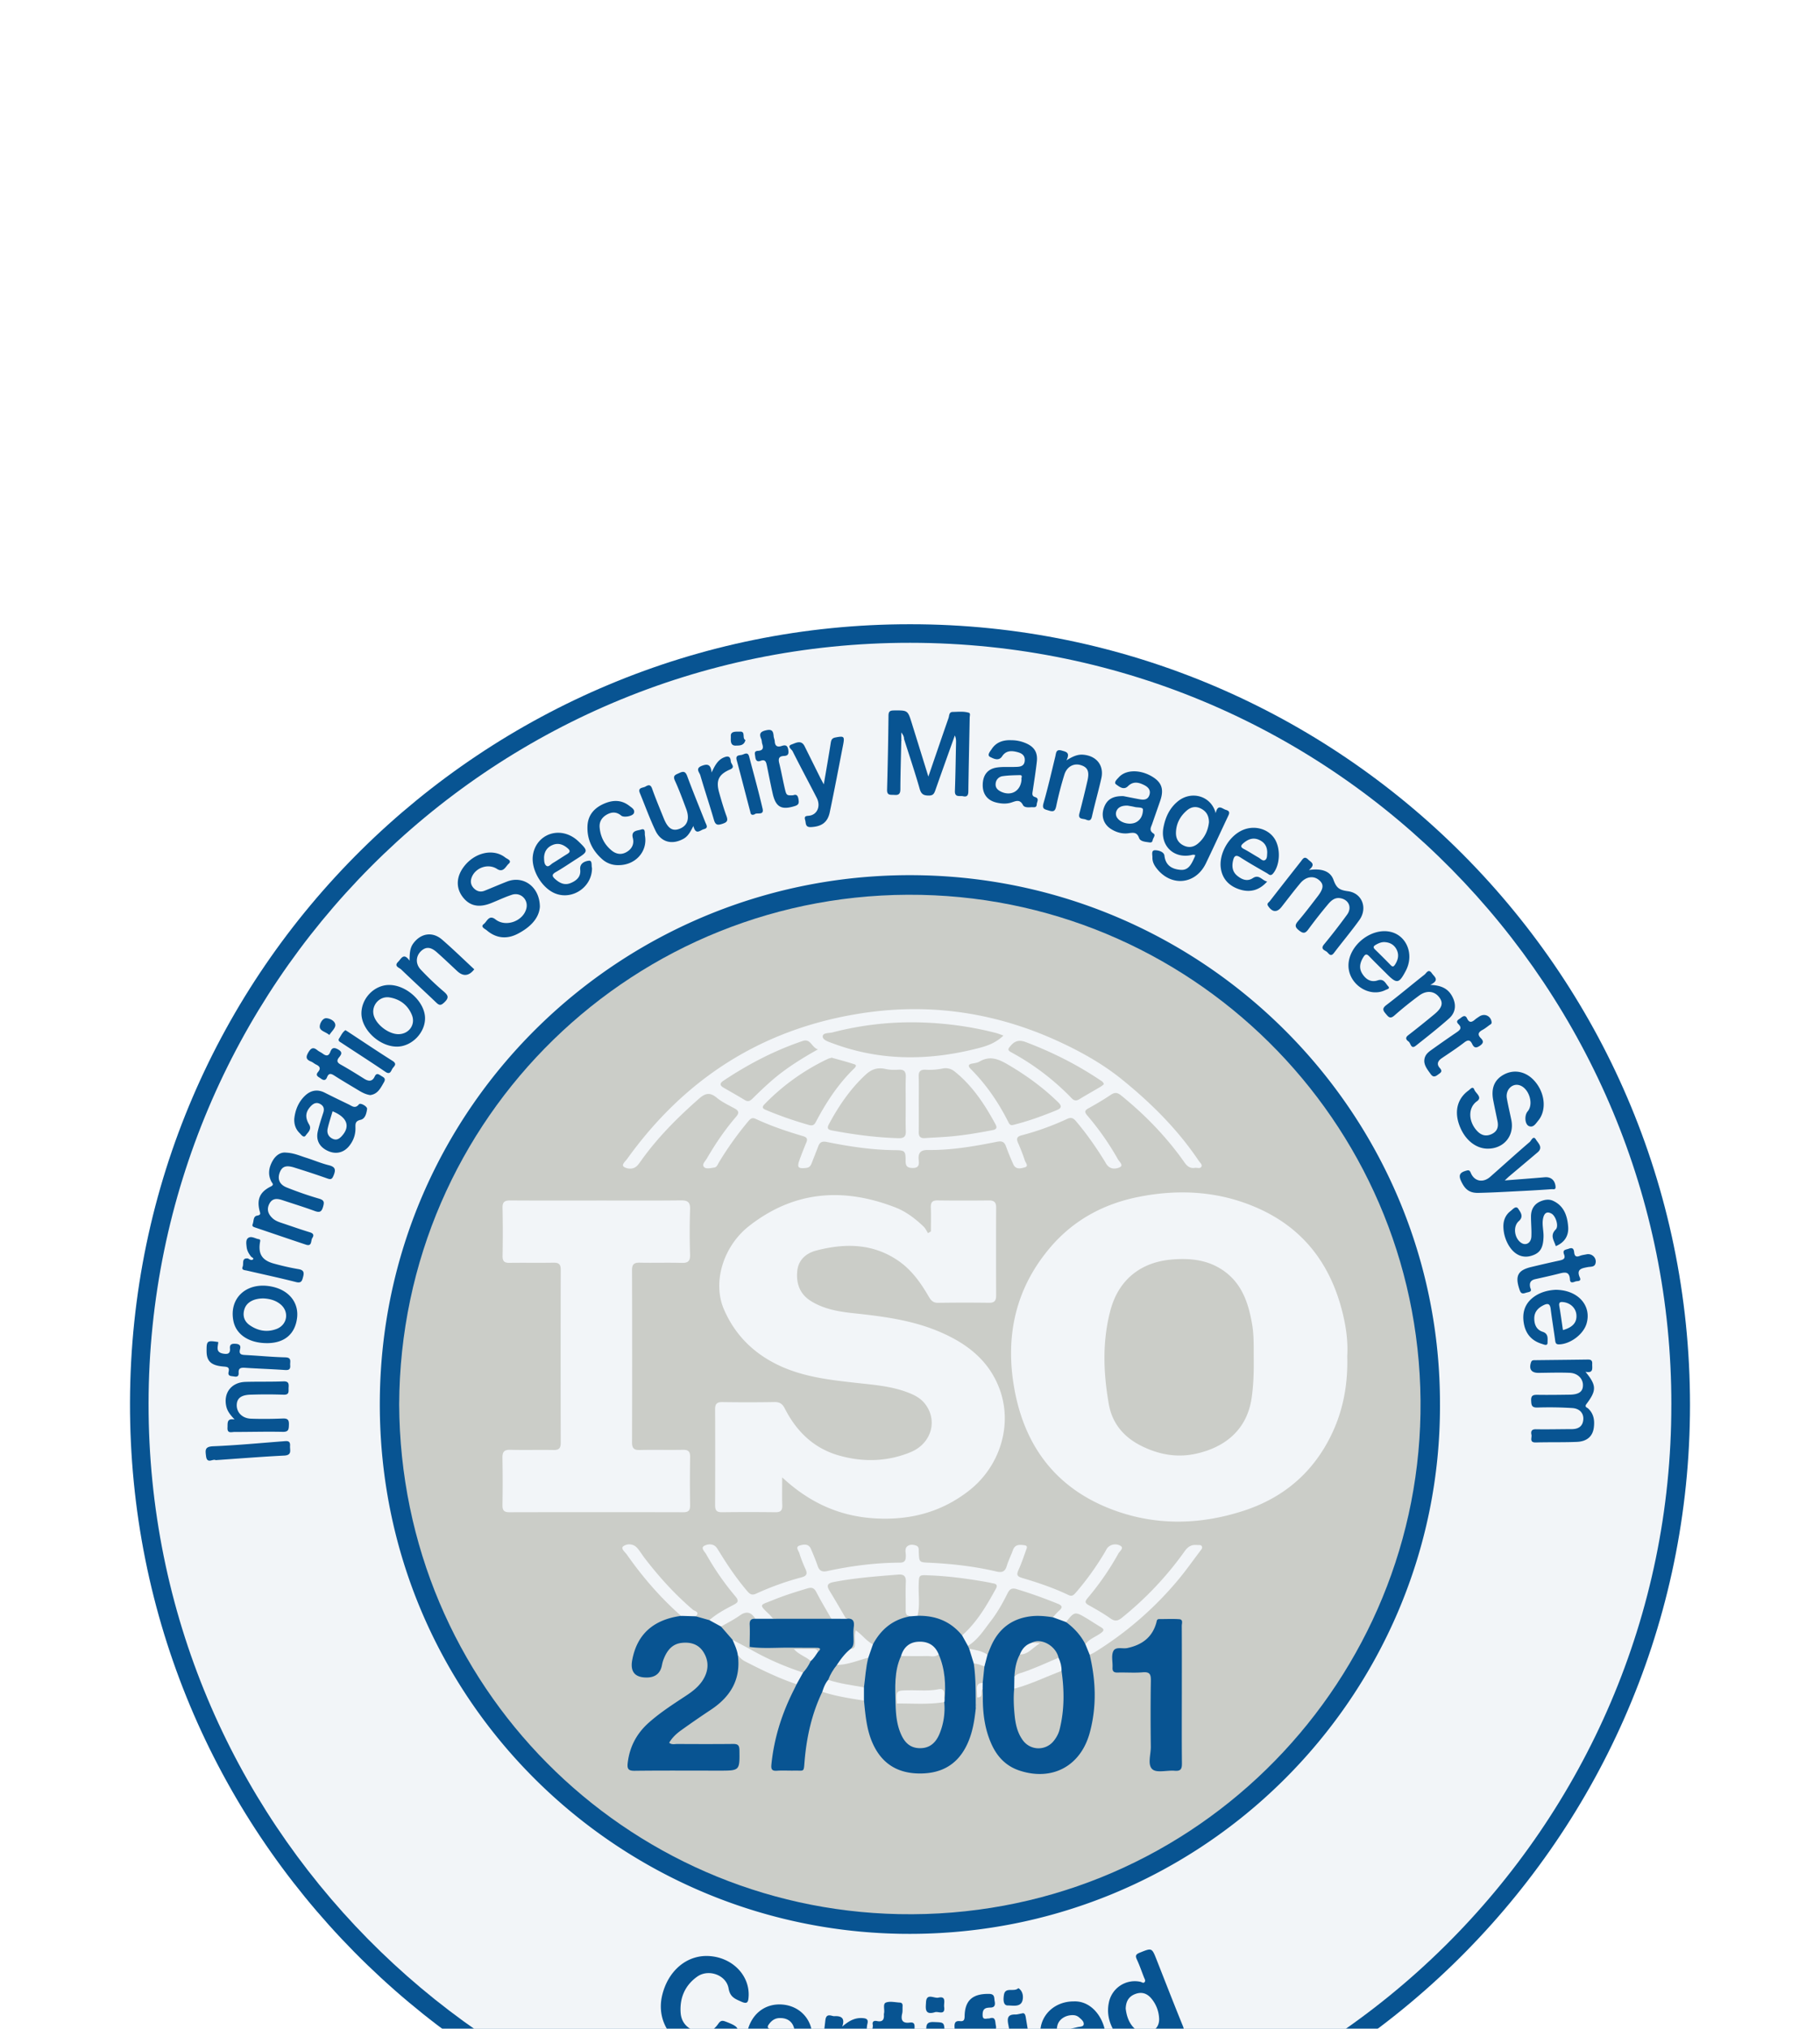 <svg width="140" height="156" viewBox="0 0 140 156" fill="none" xmlns="http://www.w3.org/2000/svg"><g filter="url(#filter0_dddd_897_7244)"><path d="M70.01 1c33.097-.015 60.422 27.062 59.985 60.827-.43 33.141-27.894 59.918-61.414 59.157C36.556 120.258 9.912 94.048 10 60.827 10.088 27.418 37.298.973 70.01 1z" fill="#085492"/><path d="M128.563 61.017c.041 32.36-26.631 59.144-59.673 58.546-31.618-.573-57.495-26.488-57.462-58.643.033-32.102 26.074-58.518 58.59-58.493 32.869.025 58.612 26.837 58.546 58.59h-.001z" fill="#F2F5F8"/><path d="M110.768 61.018c.061 22.466-18.463 41.133-41.631 40.675-21.745-.43-39.936-18.069-39.921-40.742.016-22.994 18.95-41.165 41.73-40.646 22.118.504 39.88 18.6 39.821 40.715l.001-.002zM69.331 9.924c-.026 1.252-.066 2.505-.072 3.757-.001.356-.12.472-.463.442-.277-.024-.574.073-.56-.4.053-1.897.09-3.796.11-5.695.004-.34.126-.397.431-.4 1.054-.007 1.053-.019 1.37 1.009.41 1.317.819 2.634 1.266 4.077.546-1.59 1.044-3.053 1.554-4.511.061-.176.024-.458.323-.461.416-.006.839-.06 1.24.064.132.04.064.24.062.366-.033 1.899-.08 3.796-.104 5.695-.005.314-.127.425-.404.358-.25-.059-.65.122-.63-.41.046-1.233.06-2.468.087-3.7.003-.181 0-.362-.093-.562-.5 1.4-1.002 2.798-1.495 4.2-.087.246-.16.417-.492.419-.399.002-.595-.09-.715-.51-.37-1.294-.8-2.57-1.208-3.853-.223-.24-.113.123-.207.115zM54.212 110.609c-2.25-.001-3.803-1.987-3.275-4.187.452-1.882 1.884-3.095 3.56-3.018 1.823.086 3.196 1.487 3.087 3.132-.026.39-.077.595-.553.381-.484-.217-.871-.348-.985-1.018-.178-1.043-1.548-1.525-2.415-.909-.936.666-1.353 1.628-1.275 2.768.055.791.546 1.26 1.295 1.484.716.213 1.236-.093 1.617-.648.2-.292.38-.212.62-.121 1.066.411 1.102.602.239 1.397-.539.495-1.167.774-1.914.739h-.001zm35.534-1.407c-1.002 1.705-2.898 1.749-3.927.172-.473-.723-.703-1.513-.523-2.379a2.034 2.034 0 012.427-1.609c.106.021.22.135.315.033.107-.115.012-.245-.036-.365-.18-.458-.338-.927-.546-1.371-.139-.295-.093-.411.218-.536.938-.376.929-.39 1.304.563.666 1.692 1.324 3.386 2.01 5.069.142.347.087.507-.271.591a1.671 1.671 0 00-.419.175c-.316.177-.488.073-.552-.343zm24.707-67.877c-.97.002-1.841-.74-2.229-1.899-.351-1.049-.085-1.986.751-2.583.123-.087.318-.367.436-.052.107.284.645.576.199.89-.695.493-.665 1.54-.003 2.264.31.339.679.468 1.128.261.438-.202.547-.547.459-.986-.109-.54-.226-1.077-.33-1.617-.181-.937.098-1.595.834-1.984.752-.398 1.608-.247 2.243.394.895.904 1.076 2.325.382 3.158-.179.215-.37.56-.71.418-.328-.137-.359-.832-.104-1.128.516-.599.066-1.887-.709-2.034-.532-.1-.997.42-.889 1.024.099.56.233 1.113.346 1.67.246 1.206-.569 2.2-1.805 2.203l.001.001zM41.528 22.728c-.064.902-.766 1.588-1.701 2.073-.837.435-1.659.356-2.387-.267-.136-.116-.52-.265-.219-.489.237-.177.386-.745.897-.346.796.623 2.141.127 2.374-.854.16-.675-.444-1.262-1.115-1.043-.54.176-1.055.426-1.585.637-.953.382-1.666.23-2.199-.467-.53-.694-.502-1.541.077-2.315.83-1.11 2.276-1.445 3.2-.717.133.105.54.23.258.478-.23.202-.403.716-.903.393-.686-.445-1.688-.085-1.953.69-.103.3-.044.57.169.793.228.238.512.326.833.198.582-.232 1.156-.484 1.74-.71 1.234-.478 2.504.39 2.514 1.946zm59.154-2.829c.915-.135 1.639.045 1.894.755.221.614.445.788 1.106.874 1.114.145 1.532 1.315.883 2.218-.62.863-1.307 1.678-1.95 2.526-.279.367-.416.005-.577-.103-.171-.115-.474-.203-.195-.544a47.316 47.316 0 001.78-2.297c.399-.552.123-1.164-.543-1.266-.43-.066-.717.218-.959.512a37.738 37.738 0 00-1.477 1.882c-.235.325-.397.342-.71.094-.302-.239-.36-.395-.094-.707.529-.62 1.024-1.274 1.521-1.921.475-.618.486-.951.07-1.277-.418-.325-.982-.238-1.405.265-.5.596-.969 1.22-1.451 1.833-.346.437-.705.405-1.024-.072-.135-.201.044-.274.123-.376.792-1.02 1.591-2.037 2.39-3.052.148-.187.268-.45.565-.153.212.213.622.347.055.81l-.002-.001zm-18.094 86.995c1.206-.056 2.113.964 2.386 2.134.069.296-.154.287-.336.331-.904.221-1.802.464-2.711.659-.395.085-.4.236-.228.533.424.728 1.618.737 2.035-.055.277-.524.745-.441 1.145-.568.246-.078.177.147.156.296-.168 1.213-1.46 2.103-2.804 1.928-1.418-.184-2.32-1.418-2.206-3.02.091-1.29 1.179-2.239 2.563-2.238zM22 41.628c.62.03 1.055.24 1.507.381.598.186 1.178.437 1.784.588.505.125.552.34.373.78-.113.28-.194.343-.483.24-.842-.3-1.692-.575-2.545-.842-.64-.2-.95-.079-1.122.397-.18.5-.016.916.551 1.14.811.323 1.638.612 2.476.855.418.12.408.29.305.643-.115.397-.281.436-.642.304-.821-.3-1.658-.557-2.488-.833-.392-.13-.76-.16-.99.27-.232.437-.101.808.242 1.125.186.171.413.265.65.344.739.244 1.472.508 2.217.733.286.087.33.232.19.44-.13.197-.006.673-.492.512-1.299-.431-2.593-.877-3.89-1.314-.132-.045-.28-.084-.207-.264.095-.232.03-.602.343-.654.329-.056.233-.19.185-.387-.216-.877.033-1.44.865-1.85.286-.141.112-.25.046-.379-.282-.543-.197-1.07.084-1.576.252-.455.633-.701 1.039-.653H22zm40.005 69.606c-.65 1.104-1.695 1.433-2.976.972-1.199-.432-1.807-1.517-1.578-2.81.267-1.496 1.386-2.398 2.795-2.254 1.616.166 2.587 1.668 2.113 3.231-.113.375-.336.233-.53.187a72.414 72.414 0 01-2.598-.645c-.438-.118-.544.044-.491.443.094.71.935 1.176 1.658.911.51-.187 1.046-.199 1.606-.036l.002.001zm31.509-95.707c.166-.74.499-.338.787-.254.384.11.241.326.134.554-.56 1.184-1.103 2.375-1.673 3.556-.8 1.66-2.712 1.828-3.826.342-.175-.233-.297-.495-.288-.789.005-.205-.106-.555.192-.558.266-.003.697.112.733.421.09.782.622 1.037 1.248 1.086.649.051.86-.525 1.087-1.01.015-.032.016-.071.03-.136-.073-.005-.145-.027-.208-.01-1.409.355-2.508-.682-2.233-2.11.153-.786.47-1.483 1.107-2.002 1.052-.856 2.572-.417 2.91.91zm28.444 42.951c.859 1.052.869 1.43.076 2.482-.171.228.049.268.131.344.438.407.508.921.437 1.468-.087.675-.53 1.069-1.314 1.1-1.045.043-2.094.013-3.141.043-.531.015-.292-.372-.342-.595-.057-.255.005-.426.344-.42.914.015 1.828-.008 2.742-.01.508 0 .857-.198.901-.737.037-.477-.271-.846-.844-.883a28.424 28.424 0 00-2.682-.04c-.439.012-.469-.175-.485-.534-.019-.42.174-.448.505-.444.819.013 1.638 0 2.457-.011.711-.01 1.018-.233 1.022-.723.006-.506-.402-.931-1.013-.957-.799-.033-1.599-.005-2.4.003-.554.004-.757-.285-.582-.807.06-.18.183-.166.311-.168 1.352-.017 2.703-.028 4.055-.048.236-.004.356.066.342.322-.017.327.133.75-.522.617l.002-.002zM22.637 39.025c.073-.68.325-1.292.82-1.767.435-.416.951-.527 1.52-.24.61.309 1.224.606 1.839.901.259.125.502.363.794-.004.115-.146.657.164.628.36-.05.342-.144.75-.501.832-.43.097-.398.326-.394.641.007.507-.16.97-.481 1.368-.435.539-1.056.67-1.685.36-.617-.3-.886-.821-.728-1.497.111-.478.264-.948.417-1.416.096-.297.04-.523-.238-.675-.28-.151-.507-.05-.71.16-.425.442-.467.874-.137 1.424.22.368-.11.614-.263.835-.164.235-.355-.069-.482-.193-.298-.294-.42-.67-.399-1.09zm63.787-24.807c.293.057.757.152 1.224.238.316.058.628.064.762-.308.137-.385-.085-.625-.394-.78-.425-.213-.846-.315-1.253.088-.33.328-.678.023-.908-.14-.21-.15.072-.397.208-.548.532-.59 1.616-.611 2.54-.068.765.45.95.99.643 1.88-.204.59-.412 1.181-.617 1.772-.089.259-.266.503.099.737.199.127-.031.337-.06.511-.038.234-.213.18-.351.161-.264-.037-.603-.07-.694-.324-.165-.457-.43-.421-.818-.367-.476.065-.948-.069-1.36-.336-.548-.355-.749-.968-.537-1.595.216-.64.659-.948 1.516-.921zm-8.655-4.3c.385-.004.758.07 1.113.217.669.277.954.712.875 1.422-.084.755-.204 1.506-.316 2.258-.03.195-.083.393.17.47.367.113.148.362.14.56-.014.305-.254.21-.425.224-.232.018-.533.031-.635-.165-.243-.467-.537-.312-.891-.197-.385.125-.792.095-1.185-.004-.678-.171-1.04-.668-1.02-1.383.019-.734.382-1.202 1.097-1.306.449-.065.912-.028 1.37-.042.35-.01.73-.007.764-.484.033-.467-.308-.604-.685-.686-.42-.092-.79-.05-1.053.35-.264.405-.672.173-.91.06-.29-.136-.01-.436.108-.617.345-.528.876-.698 1.484-.68l-.001.003zm-1.677 98.29c.52-.18.446.237.512.538.1.458-.23.378-.473.38-.35.004-.449.153-.412.497.11 1.039.17 2.084.295 3.121.045.368-.015.502-.4.529-1.08.079-.93.265-1.033-.871-.082-.889-.177-1.779-.23-2.669-.02-.334-.142-.45-.452-.386-.362.075-.452-.093-.471-.427-.021-.347.027-.553.434-.508.274.029.335-.104.339-.375.017-1.225.62-1.742 1.883-1.72.46.008.378.309.43.574.058.299-.013.482-.354.477-.057 0-.114.007-.17.014-.349.04-.408.272-.405.571.005.41.29.234.508.257l-.001-.002zM45.538 19.744c.013 1.464-1.505 2.484-2.824 1.959-1.033-.411-1.865-1.813-1.725-2.905.18-1.398 1.577-2.159 2.858-1.554.242.116.457.268.652.456.756.727.752.774-.109 1.323-.546.347-1.079.716-1.64 1.037-.324.185-.282.326-.047.534.348.308.723.501 1.193.307.456-.188.797-.489.736-1.026-.06-.52.393-.658.66-.691.298-.038.181.396.247.563l-.002-.003zm51.936 1.04c-.593.67-1.29.852-2.053.627-.795-.234-1.37-.753-1.506-1.614-.18-1.142.612-2.513 1.682-2.973.868-.374 1.889-.119 2.403.602.531.743.482 2.067-.064 2.732-.206.25-.333.067-.475-.014-.69-.397-1.386-.788-2.055-1.22-.341-.22-.47-.1-.548.219-.111.45-.073.878.309 1.193.357.295.774.47 1.203.187.493-.325.7.183 1.103.26h.001zm6.255 6.45c.008-1.514 1.714-2.898 3.194-2.59 1.28.266 1.878 1.742 1.216 3.001-.522.992-.684 1.022-1.444.264-.457-.457-.922-.909-1.371-1.375-.176-.182-.289-.191-.432.033-.261.413-.385.838-.116 1.282.27.446.674.714 1.2.536.478-.161.599.233.806.451.181.19-.092.23-.203.287-1.25.623-2.858-.446-2.85-1.89v.001zm15.913 24.943c1.742-.002 2.806 1.217 2.401 2.599-.241.824-1.243 1.573-2.107 1.597-.234.007-.28-.092-.307-.294-.108-.808-.245-1.612-.345-2.42-.049-.396-.198-.473-.552-.297-.428.212-.707.516-.711 1.007-.002.472.166.882.644 1.036.466.15.374.545.377.835.002.29-.297.137-.444.093-.804-.247-1.261-.796-1.389-1.63-.134-.875.145-1.57.889-2.057.506-.33 1.082-.443 1.542-.467l.002-.002zm-51.816 58.846c.024-.34.035-.682.075-1.021.05-.415.076-.726-.536-.687-.443.028-.181-.4-.229-.619-.054-.248.082-.342.327-.29.393.085.558-.084.529-.473-.005-.056.009-.113.018-.169.042-.27-.108-.687.142-.782.31-.118.709-.016 1.07.003.165.008.218.118.208.275-.014.189.012.386-.031.567-.125.514.034.771.587.695.388-.052.374.191.363.455-.01.28-.013.56-.418.474-.55-.119-.67.129-.65.632.022.585-.039 1.174-.08 1.76-.028.397.106.646.536.596.543-.063.384.315.396.586.014.302.004.586-.433.534-.207-.026-.42-.012-.626-.037-1.062-.126-1.335-.462-1.276-1.532.019-.321.003-.644.003-.967h.025zm47.926-67.256c1.123-.088 2.098-.16 3.071-.244.48-.041.787.224.834.71.028.283-.176.198-.297.207-.72.052-1.44.096-2.162.132-1.158.058-2.317.128-3.476.153-.713.016-1.051-.293-1.343-.934-.21-.464-.036-.645.379-.765.182-.052.278-.084.378.157.274.665.946.792 1.5.303 1.013-.89 2.009-1.799 3.034-2.676.117-.1.274-.534.478-.188.155.261.579.604.132.984-.724.615-1.453 1.225-2.179 1.838-.082.069-.156.143-.35.323h.001zM30.536 33.478c-1.34.005-2.734-1.3-2.734-2.556 0-1.156.984-2.174 2.113-2.184 1.336-.013 2.753 1.276 2.78 2.527.023 1.141-1.02 2.21-2.158 2.213h-.001zm-10 22.8c-1.373 0-2.37-.655-2.58-1.695-.372-1.839 1.117-3.104 3.085-2.622 1.238.303 1.952 1.244 1.81 2.385-.155 1.245-.98 1.933-2.314 1.933l-.001-.001zM63.37 13.31c.192-1.132.374-2.157.534-3.186.037-.235.098-.367.357-.417.665-.128.721-.092.594.566-.338 1.733-.665 3.47-1.03 5.197-.167.784-.645 1.086-1.433 1.127-.467.025-.382-.291-.458-.544-.101-.342.12-.301.333-.333.607-.09.88-.744.56-1.369-.614-1.2-1.256-2.385-1.858-3.59-.07-.141-.468-.383-.07-.519.3-.103.735-.382.992.135.407.815.811 1.632 1.218 2.449.066.13.139.257.26.484h.001zm56.305 35.51c-.128-.435-.471-.814-.002-1.284.252-.252.001-1.036-.327-1.217-.376-.208-.564-.01-.644.355-.104.474.043.942.031 1.416-.024.88-.262 1.275-.956 1.477-.657.19-1.256-.075-1.683-.743a2.904 2.904 0 01-.445-1.394c-.033-.516.123-.986.55-1.31.169-.129.414-.448.594-.169.154.241.447.586.038.946-.474.416-.338 1.343.201 1.679.356.223.743-.005.766-.497.024-.51-.031-1.023-.029-1.534.001-.565.248-.986.793-1.194.293-.112.608-.151.893-.022.856.386 1.112 1.17 1.173 2.001.05.673-.262 1.21-.954 1.49h.001zM18.046 62.15c-.304-.326-.547-.613-.637-.997-.24-1.041.387-1.863 1.472-1.895.97-.029 1.943 0 2.913-.039.405-.016.43.172.406.474-.02.27.094.573-.399.55a36.22 36.22 0 00-2.514-.002c-.748.017-1.077.286-1.076.82.002.556.434 1 1.087 1.026.818.03 1.638.02 2.456-.013.383-.015.483.11.47.478-.011.343-.015.557-.473.547-1.238-.027-2.476.009-3.715.008-.226 0-.564.146-.536-.334.02-.346-.075-.73.544-.623h.002zm13.456-35.281c.013-.543.019-.953.282-1.316.58-.796 1.48-.946 2.227-.299.847.734 1.651 1.519 2.471 2.28-.41.526-.85.57-1.318.132-.514-.48-1.023-.966-1.55-1.433-.367-.326-.767-.523-1.212-.113-.412.379-.465.976-.043 1.43a22.56 22.56 0 001.773 1.691c.347.298.422.476.053.83-.26.248-.382.257-.627.022-.892-.855-1.807-1.688-2.696-2.546-.147-.143-.588-.247-.233-.594.227-.222.418-.738.871-.085h.002zm78.512 1.861c.813.034 1.328.258 1.659.824.366.627.336 1.277-.208 1.76-.823.73-1.69 1.41-2.554 2.094-.384.304-.385-.197-.559-.32-.165-.117-.301-.277-.03-.484A77.14 77.14 0 00110.323 31c.624-.512.724-.892.37-1.337-.367-.464-.961-.53-1.523-.114a27.97 27.97 0 00-1.908 1.536c-.336.297-.465.102-.663-.13-.215-.252-.299-.412.039-.67.998-.758 1.955-1.569 2.94-2.343.148-.115.305-.488.566-.104.183.268.642.518-.13.894v-.002zM53.338 16.509c-.237.467-.413.796-.767.99-.873.48-1.724.27-2.155-.635-.446-.94-.8-1.923-1.196-2.885-.181-.44.235-.384.427-.496.2-.116.388-.198.512.15.271.767.588 1.519.891 2.274.322.803.684 1.038 1.244.813.592-.24.772-.773.488-1.525-.273-.726-.539-1.46-.864-2.164-.193-.419.066-.462.33-.589.313-.15.477-.138.615.239.44 1.19.925 2.364 1.391 3.546.08.202.261.44-.11.53-.273.065-.623.505-.807-.247v-.001zm28.699-5.045c.497-.309.866-.472 1.306-.43 1.011.093 1.597.83 1.375 1.812-.22.981-.5 1.948-.72 2.93-.074.328-.212.353-.47.243-.228-.096-.625.013-.494-.48a82.02 82.02 0 00.612-2.488c.174-.737.025-1.063-.535-1.226-.515-.151-1.039.12-1.233.73a26.315 26.315 0 00-.628 2.423c-.08.37-.187.47-.565.35-.315-.101-.548-.102-.414-.568.34-1.185.613-2.389.906-3.586.067-.275.045-.594.504-.458.323.096.656.136.355.749v-.001zm-34.497 8.06a1.791 1.791 0 01-1.205-.446c-.77-.676-1.188-1.527-1.144-2.561.035-.824.497-1.369 1.233-1.701.69-.31 1.364-.34 1.99.15.179.14.448.283.348.555-.088.244-.781.362-.977.194-.334-.286-.69-.296-1.058-.105-.406.212-.642.554-.601 1.017.061.71.367 1.316.923 1.77.35.287.755.357 1.166.109.406-.243.58-.622.465-1.069-.156-.598.38-.56.638-.65.362-.126.262.294.293.46.224 1.242-.752 2.301-2.068 2.276l-.002.001zm17.245 89.309c.466-.401.934-.696 1.556-.656.303.019.471.09.383.439-.046.182-.048.376-.058.565-.014.273-.133.32-.404.29-1.02-.113-1.48.243-1.644 1.26-.1.617-.164 1.241-.238 1.862-.036.309-.076.505-.51.437-.929-.145-.944-.111-.836-1.013.145-1.224.317-2.444.455-3.668.037-.325.163-.438.474-.359.073.02.15.043.224.039.565-.029.824.176.598.804zm44.776-74.237c.002-.43.248-.647.511-.837a91.664 91.664 0 011.965-1.372c.258-.176.453-.335.153-.637-.252-.255.006-.344.162-.468.18-.144.365-.26.5.03.168.359.368.296.61.086.099-.087.215-.157.325-.232.4-.274.887-.056.951.42.022.157-.098.185-.18.247-.167.126-.332.258-.515.357-.31.168-.418.349-.132.639.202.203.232.368-.063.574-.297.208-.457.178-.604-.128-.148-.31-.313-.344-.606-.118-.556.43-1.148.814-1.731 1.21-.306.207-.417.464-.153.755.256.283.04.373-.144.513-.203.153-.366.22-.553-.038-.234-.325-.487-.635-.497-1.002h.001zM16.792 56.192c-.022.353-.23.782.367.89.337.063.567.02.53-.395-.03-.323.148-.374.422-.359.28.015.437.114.355.409-.12.44.15.44.46.457 1.005.053 2.008.153 3.013.177.528.012.358.335.383.61.03.357-.147.382-.444.361-1.005-.07-2.011-.1-3.017-.168-.311-.02-.527.005-.504.385.016.258-.102.329-.352.282-.221-.041-.502-.001-.42-.358.086-.374-.116-.382-.4-.406-.941-.078-1.289-.408-1.294-1.174-.005-.811.035-.843.9-.71zm100.923-4.162c.174.333-.129.304-.37.387-.313.108-.386-.032-.471-.288-.339-1.025-.114-1.46.917-1.706.72-.172 1.442-.34 2.165-.496.267-.059.488-.127.358-.466-.149-.386.143-.36.37-.448.304-.115.381.046.404.274.031.302.152.397.446.278.157-.063.332-.079.499-.115.443-.099.84.313.683.744-.088.242-.38.198-.587.238-.452.09-.89.148-.605.797.144.328-.189.258-.326.305-.153.053-.413.183-.431-.142-.037-.688-.449-.556-.883-.448-.589.148-1.183.28-1.776.412-.337.075-.498.256-.392.674h-.001zM28.467 37.203c-.322-.047-.592-.187-.853-.343-.634-.382-1.275-.755-1.897-1.155-.261-.168-.434-.197-.56.127-.108.279-.28.248-.484.096-.175-.131-.45-.213-.203-.507.218-.26.135-.43-.149-.561-.137-.064-.252-.177-.391-.232-.405-.159-.42-.356-.2-.724.218-.36.398-.386.696-.14.117.095.263.152.385.243.256.19.462.24.6-.132.115-.306.277-.363.6-.179.373.211.241.395.07.609-.203.254-.153.4.133.558.613.341 1.21.715 1.805 1.088.332.208.62.223.798-.164.14-.303.29-.197.48-.076.192.123.418.193.236.508-.259.448-.478.92-1.069.987l.003-.003zm32.538-23.051c.291-.114.38.055.42.326.038.25.034.402-.277.5-1.017.32-1.466.1-1.704-.93-.166-.721-.303-1.448-.453-2.172-.056-.268-.108-.518-.496-.37-.267.102-.37-.06-.398-.315-.023-.207-.126-.44.21-.458.388-.02.431-.218.328-.53-.04-.126-.03-.27-.082-.389-.188-.43-.026-.575.41-.667.464-.097.52.128.55.47.011.13.077.257.083.389.02.355.194.463.523.356.271-.089.453-.081.515.28.053.306.005.472-.322.485-.384.015-.46.195-.372.55.164.662.282 1.336.44 2 .115.485.146.494.624.474v.002zm17.603 93.666c.21-.066.266.105.3.314.229 1.383.454 2.765.695 4.146.057.326-.007.46-.376.512-.958.137-.948.16-1.101-.796-.178-1.102-.35-2.208-.562-3.304-.095-.486-.067-.802.534-.789.149.004.299-.046.51-.083zM16.586 65.276c-.196-.135-.66.33-.737-.31-.056-.459-.106-.731.547-.758 1.802-.073 3.599-.247 5.398-.383.269-.02.548-.078.517.352-.023.328.172.716-.446.747-1.744.088-3.487.228-5.28.352zm56.179 45.669c0 .701-.014 1.402.007 2.103.01.312-.072.42-.406.425-.967.012-.962.03-.99-.959-.033-1.136-.054-2.273-.118-3.407-.026-.451.066-.645.57-.626.787.031.802-.002.832.761.023.566.005 1.135.005 1.703h.1zM54.738 12.403c.275-.593.517-1.034 1.06-1.203.367-.114.4.163.42.363.017.19.372.42-.055.603-.894.386-1.107.853-.838 1.8.17.6.345 1.204.56 1.79.135.367.028.478-.323.592-.369.12-.53.091-.645-.308-.332-1.148-.713-2.281-1.048-3.429-.067-.228-.405-.522.114-.723.443-.17.696-.12.756.514v.001zM19.332 49.647c-.18-.225-.327-.462-.36-.76-.027-.248-.08-.554.119-.696.245-.174.541.05.816.093.16.025.104.155.087.27-.135.883.178 1.365 1.086 1.611.623.17 1.254.317 1.889.424.398.067.436.258.349.584-.077.287-.12.517-.541.41-1.25-.318-2.514-.589-3.772-.88-.171-.04-.457-.029-.338-.308.095-.225-.11-.698.43-.625.124.047.254.103.234-.123h.001zm38.717-34.03c-.3.12-.307-.087-.34-.214-.35-1.317-.682-2.638-1.04-3.952-.102-.374.155-.365.367-.402.208-.035.482-.288.592.13.35 1.336.724 2.668 1.034 4.012.127.55-.475.253-.612.426h-.001zM26.573 32.213c.084.053.163.1.24.152 1.126.739 2.242 1.491 3.38 2.208.413.26.08.432-.023.624-.108.201-.182.454-.53.215-1.112-.758-2.248-1.48-3.37-2.222-.117-.077-.307-.15-.18-.344.144-.216.242-.47.482-.633h.001zm51.763 73.661c.385.247.381.709.318.945-.145.546-.76.381-1.131.387-.392.005-.339-.546-.299-.806.1-.658.775-.193 1.112-.525v-.001zm-6.405 1.846c-.844.268-.717-.344-.7-.754.032-.745.632-.287.95-.36.647-.148.404.423.445.709.098.682-.458.327-.695.405zM25.333 32.583c-.286-.252-.73-.301-.737-.632-.006-.247.213-.666.502-.658.258.008.688.203.696.525.007.241-.284.491-.462.765h.001zM57.34 9.902c-.108.468-.509.42-.742.43-.48.019-.366-.499-.38-.728-.026-.423.47-.331.7-.347.466-.032.14.518.42.644h.001z" fill="#085492"/><path d="M69.331 9.924v-.606c.132.191.222.319.207.493l-.207.114v-.001zM19.332 49.647c.08.039.202.12.141.18-.115.113-.26.036-.376-.058l.234-.123.001.001z" fill="#F2F5F8"/><path d="M30.706 60.997c.087-22.117 18.196-39.653 40.151-39.188 21.529.456 38.77 18.247 38.411 39.874-.351 21.228-17.923 38.955-40.128 38.5-20.998-.429-38.33-17.465-38.434-39.188v.002z" fill="#CBCDC8"/><path d="M86.593 107.45c.016-.574.245-.949.758-1.133.497-.178.896-.029 1.219.358.362.437.56.952.592 1.512.027.444-.152.813-.577 1.026-.442.221-.856.159-1.22-.151-.508-.43-.702-1.018-.772-1.612zm-4.055.5a.721.721 0 01.475.179c.169.149.394.324.345.551-.037.17-.312.153-.488.198-.387.098-.783.164-1.16.291-.443.148-.444-.079-.38-.389.102-.486.598-.841 1.208-.83zm-22.544.225c.642-.011 1.045.345 1.124.953.033.253.005.36-.28.282-.491-.134-.983-.271-1.483-.367-.408-.078-.332-.242-.142-.476.203-.25.454-.392.78-.393l.001.001zm33.002-91.948c-.066.615-.322 1.195-.84 1.633-.33.278-.708.352-1.115.15-.404-.198-.588-.535-.583-.967.01-.684.301-1.249.807-1.697.321-.286.692-.384 1.106-.176.416.209.622.54.625 1.057zM25.583 38.45c1.104.453 1.368 1.13.758 1.849-.19.224-.415.415-.736.271-.34-.151-.477-.444-.4-.792.098-.44.245-.868.379-1.329h-.001zm61.161-23.502c.135.025.343.053.546.104.223.056.629.002.629.2 0 .356-.126.75-.506.961-.438.245-1.163.097-1.454-.301a.542.542 0 01-.057-.59c.121-.254.403-.39.842-.374zm-8.164-2.021c-.053.884-.781 1.321-1.572.95-.26-.123-.45-.305-.42-.613a.617.617 0 01.543-.582c.43-.063.871-.07 1.307-.08.275-.006.1.217.14.325h.002zm-36.73 6.035c.008-.488.25-.834.693-1.003.428-.163.806-.014 1.142.284.21.186.15.298-.053.424-.37.226-.728.471-1.1.693-.157.092-.321.324-.486.224-.19-.117-.186-.393-.195-.622zm55.629-.397c-.02.207.012.468-.178.573-.172.096-.336-.113-.495-.202-.379-.213-.741-.458-1.127-.657-.298-.154-.217-.287-.028-.448.354-.301.74-.456 1.2-.252.426.19.631.521.627.986zm9.024 6.877c.438.02.771.225.95.617.179.396.081.778-.156 1.132-.096.143-.182.163-.31.033a58.8 58.8 0 00-1.211-1.21c-.196-.188-.101-.279.079-.38.202-.114.41-.198.648-.194v.002zm13.723 29.831c-.092-.616-.171-1.23-.278-1.837-.06-.334.108-.342.351-.307.527.079.92.468.962.965.05.587-.272.967-1.036 1.18h.001zM30.648 32.52c-.763.001-1.726-.742-1.906-1.471-.184-.752.454-1.482 1.233-1.352.795.133 1.396.588 1.706 1.342.307.745-.223 1.479-1.033 1.481zM20.265 52.84c.441.023.924.127 1.32.46.68.571.52 1.57-.31 1.887-.731.278-1.435.148-2.063-.287-.436-.301-.57-.751-.4-1.26.167-.502.701-.8 1.453-.8zm39.903 13.766c0 .833-.017 1.493.007 2.15.015.404-.143.528-.534.524a165.692 165.692 0 00-4.117 0c-.414.005-.517-.167-.516-.545.01-2.453.013-4.908-.001-7.362-.002-.42.138-.567.562-.561 1.333.02 2.668.021 4.002-.003.4-.006.614.133.794.487.892 1.751 2.206 3.054 4.135 3.611 1.865.539 3.735.497 5.54-.243 1.627-.666 2.126-2.475 1.085-3.755-.373-.46-.898-.697-1.44-.892-1.212-.438-2.488-.534-3.755-.675-1.989-.221-3.984-.44-5.835-1.27-2.025-.91-3.54-2.363-4.417-4.414-.883-2.067-.044-4.825 1.938-6.381 3.46-2.715 7.252-2.986 11.258-1.434.822.318 1.526.857 2.164 1.466.146.139.236.339.35.511.073-.044.146-.089.22-.132 0-.616.016-1.232-.006-1.848-.014-.389.118-.542.523-.536 1.314.018 2.63.014 3.945.002.381-.003.557.125.556.525-.01 2.264-.008 4.528 0 6.791.001.377-.124.556-.529.553a133.734 133.734 0 00-3.945.003c-.441.008-.591-.275-.764-.57-.602-1.025-1.29-1.978-2.287-2.663-1.963-1.35-4.11-1.359-6.303-.789-.772.2-1.38.701-1.469 1.57-.096.952.186 1.774 1.041 2.31.997.625 2.127.817 3.265.94 2.22.237 4.426.512 6.512 1.376 2.097.87 3.833 2.14 4.694 4.324 1.103 2.791.125 6.066-2.335 7.97-2.112 1.637-4.508 2.257-7.166 2.109-2.731-.153-5.049-1.185-7.17-3.153l-.002.004zm-14.27-21.294c2.153 0 4.307.015 6.46-.01.53-.007.745.117.725.69a51.863 51.863 0 00-.001 3.48c.016.515-.17.651-.66.636-1.066-.032-2.135.006-3.201-.017-.432-.009-.604.107-.603.574.015 4.412.014 8.824.001 13.236 0 .44.13.606.586.595 1.105-.026 2.21.006 3.315-.015.415-.008.574.122.566.553a121.27 121.27 0 00-.002 3.708c.005.384-.109.54-.518.539-4.46-.01-8.918-.01-13.376 0-.39 0-.543-.12-.538-.523a103.34 103.34 0 00-.002-3.651c-.01-.465.13-.64.613-.627 1.104.029 2.21-.006 3.315.016.427.008.557-.146.556-.563-.011-4.43-.011-8.862 0-13.293.001-.432-.154-.556-.567-.548-1.124.02-2.25-.004-3.373.013-.39.006-.54-.121-.534-.523a95.506 95.506 0 00-.003-3.708c-.012-.48.19-.57.61-.568 2.21.014 4.42.007 6.63.007v-.001zm8.671 32.268c.544-.485 1.184-.827 1.823-1.159.363-.188.491-.302.165-.687a20.71 20.71 0 01-2.239-3.231c-.108-.192-.456-.484-.128-.649.276-.139.72-.19.973.205.266.416.522.839.796 1.251.473.713.979 1.402 1.536 2.054.202.239.37.314.677.173a21.838 21.838 0 013.49-1.252c.406-.107.46-.291.294-.648a10.019 10.019 0 01-.473-1.222c-.056-.18-.325-.464.023-.572.305-.095.7-.165.88.272.174.42.36.84.503 1.273.124.377.331.506.727.42 1.845-.4 3.711-.642 5.6-.65.412-.001.46-.212.463-.54.002-.253-.117-.562.147-.743.194-.133.447-.11.663-.022.223.09.177.312.186.497.037.797.037.776.82.814 1.731.083 3.452.274 5.141.672.425.1.672.032.805-.418.123-.416.329-.809.474-1.221.165-.467.538-.427.897-.377.286.04.156.26.105.402-.177.501-.349 1.007-.568 1.491-.15.331-.148.493.251.612 1.223.364 2.435.768 3.588 1.32.282.137.41-.005.57-.186a21.522 21.522 0 002.256-3.148c.068-.114.124-.243.216-.335a.805.805 0 01.956-.118c.302.175-.059.419-.16.604a20.985 20.985 0 01-2.364 3.42c-.22.262-.215.38.09.548.566.313 1.13.637 1.656 1.01.348.247.573.21.894-.047 1.85-1.49 3.464-3.2 4.838-5.13.254-.356.541-.51.959-.461.126.015.29-.044.355.11.06.139-.057.25-.134.352-.585.773-1.143 1.569-1.769 2.308a26.527 26.527 0 01-6.32 5.46c-.13.08-.27.14-.405.21-.437-.077-.458-.423-.495-.759.082-.477.49-.65.838-.87.295-.187.325-.341.006-.526-.099-.057-.2-.113-.288-.183-.624-.485-1.25-.705-1.9-.045-.408.023-.758-.094-1.03-.407-.094-.2-.024-.381.105-.524.242-.266.174-.39-.144-.518-.826-.337-1.671-.617-2.517-.897-.38-.125-.593-.011-.774.336a15.786 15.786 0 01-2.408 3.429c-.223.242-.45.471-.826.383-.37-.205-.53-.52-.486-.938.17-.413.498-.715.776-1.048.563-.676.996-1.435 1.45-2.182.206-.34.108-.532-.281-.594-1.465-.231-2.925-.483-4.417-.501-.37-.005-.477.131-.482.452-.009.59 0 1.18-.009 1.769-.005.318-.067.605-.353.798-.179.093-.371.094-.563.089-.452-.09-.611-.385-.611-.822 0-.588.013-1.177-.01-1.765-.02-.512-.112-.553-.63-.529-1.405.065-2.804.169-4.18.473-.561.123-.587.183-.33.721.206.43.506.803.75 1.21.146.244.304.497.083.786-.325.24-.685.154-1.04.115-.621-.469-1.006-1.12-1.305-1.813-.206-.475-.492-.551-.938-.4-.771.262-1.551.497-2.305.808-.488.2-.492.23-.178.652.16.212.356.426.08.692-.385.177-.787.101-1.185.075-.542-.591-1.089-.388-1.654-.024-.35.225-.696.47-1.128.53-.39-.076-.79-.142-.874-.636h-.004z" fill="#F2F5F8"/><path d="M83.492 79.433l.33.81c.479 1.993.545 3.993.008 5.98-.696 2.578-2.883 3.746-5.392 2.927-1.027-.335-1.709-1.038-2.15-1.995-.535-1.163-.694-2.4-.686-3.667.001-.209-.01-.416-.016-.625-.155-.11-.172-.274-.172-.445-.097-.425.034-.833.101-1.245.123-.322.067-.692.263-.995.635-2.23 2.21-3.322 4.537-3.159.282.02.523.083.677.338l1.015.37c.738.041 1.476.888 1.486 1.705h-.001zm-13.471-2.149l.557-.04c.37-.252.762-.25 1.185-.155a4.699 4.699 0 011.78.819c.278.206.514.45.465.842.148.269.298.538.447.806.09.079.214.12.269.238.23.382.361.796.392 1.24.295.759.119 1.537.05 2.299-.03.331-.018.675-.104 1.004-.107 1.024-.272 2.034-.75 2.963-.788 1.53-2.098 2.125-3.761 2.064-1.599-.06-2.734-.813-3.402-2.27-.486-1.057-.575-2.195-.69-3.327-.33-.27-.231-.63-.21-.975.03-.78.075-1.558.302-2.311.063-.396.228-.755.42-1.103.242-.61.636-1.109 1.138-1.524.556-.46 1.17-.738 1.914-.569h-.002zm-15.452.296l.899.492c.596.082.848.55 1.119.997.03.23.199.398.27.608.068.202.09.404-.102.563.258 1.88-.556 3.227-2.083 4.236a73.903 73.903 0 00-2.256 1.556c-.366.261-.705.564-.94.976.206.165.42.092.616.093 1.43.007 2.859.013 4.289-.003.357-.003.493.081.498.472.021 1.581.036 1.58-1.546 1.58-2.172 0-4.346-.015-6.518.011-.475.006-.581-.146-.532-.583.14-1.251.689-2.285 1.62-3.113.884-.787 1.88-1.425 2.865-2.074.529-.348 1.025-.733 1.349-1.29.396-.681.418-1.382.003-2.054-.382-.62-.997-.798-1.687-.72-.762.088-1.14.62-1.393 1.274-.055.142-.093.29-.121.438-.122.634-.516.95-1.182.95-.903 0-1.271-.449-1.104-1.346.367-1.974 1.622-3.106 3.759-3.394.459-.317.725-.31 1.13.033l1.048.298h-.001zm9.382-.108l1.136.005c.458-.186.763-.106.77.276.01.655.08 1.326-.171 1.96-.3.527-.784.907-1.134 1.394-.204.397-.461.762-.685 1.147-.136.327-.24.676-.611.83-.809 1.683-1.208 3.474-1.364 5.322-.076.905 0 .725-.81.742-.439.009-.88-.023-1.315.009-.405.03-.465-.13-.427-.493.206-2.032.815-3.938 1.739-5.751.069-.135.133-.273.199-.409-.16-.413.162-.662.327-.965.135-.349.38-.629.598-.924.074-.21.364-.335.24-.618-.468-.264-.966-.165-1.454-.13-1.007.07-2.011.101-3.015-.035-.172-.023-.344-.03-.446-.203-.222-.585-.147-1.19-.096-1.785.035-.409.29-.548.68-.371h1.366c.15-.216.38-.23.61-.234 1.04-.021 2.08-.015 3.12-.005.273.002.525.066.744.234v.004zm26.959 5.85c0 1.75-.011 3.5.008 5.25.005.422-.072.63-.556.587-.584-.052-1.365.186-1.712-.11-.4-.34-.12-1.141-.127-1.74-.02-1.694-.023-3.387.004-5.079.008-.477-.077-.686-.615-.642-.643.055-1.295 0-1.942.019-.303.008-.406-.102-.39-.396.022-.417-.107-.892.055-1.24.178-.383.716-.167 1.088-.248 1.118-.241 1.912-.814 2.228-1.952.033-.12.024-.277.22-.275.514.003 1.03-.027 1.542.01.32.025.192.329.193.508.01 1.768.005 3.538.005 5.306v.002z" fill="#085492"/><path d="M53.521 77.282l-1.13-.033c-1.591-1.399-2.965-2.99-4.177-4.721-.134-.19-.512-.464-.25-.645a.804.804 0 011.043.136c.214.24.378.523.573.778 1.112 1.45 2.333 2.796 3.727 3.986.108.091.56.163.214.499zm8.255 4.325l-.5.898c-1.369-.458-2.66-1.085-3.939-1.745a1.416 1.416 0 01-.583-.519c-.067-.407-.243-.776-.403-1.15.446-.25.726.094 1.04.299.121.078.159.25.297.324 1.26.383 2.407 1.043 3.64 1.492.2.072.39.167.447.402v-.001zm1.48 1.478c.103-.329.225-.648.452-.915a.795.795 0 01.597-.095c.552.11 1.101.234 1.658.323.23.037.35.206.495.35v1.02c-1.078-.178-2.16-.332-3.201-.682h-.001z" fill="#F2F5F8"/><path d="M75.06 84.337c-.01-1.142.011-2.285-.153-3.42.374-.296.628-.157.816.223l-.131 1.264a.808.808 0 00-.269.655c.007.172.005.341-.155.457-.044.271.045.561-.108.82z" fill="#CBCDC8"/><path d="M75.168 83.517c-.009-.206-.01-.411-.025-.617-.023-.325.114-.498.449-.495l-.007.459c-.193.184.112.684-.417.653z" fill="#F2F5F8"/><path fill-rule="evenodd" clip-rule="evenodd" d="M102.045 64.031c1.159-2.048 1.66-4.273 1.589-6.767.055-.852-.034-1.835-.241-2.806-.826-3.88-2.87-6.857-6.553-8.52-2.974-1.344-6.104-1.537-9.284-.9-2.679.538-4.982 1.786-6.76 3.874-2.684 3.15-3.485 6.824-2.776 10.833.797 4.506 3.266 7.742 7.61 9.357 3.308 1.228 6.683 1.154 10.031.066 2.777-.902 4.944-2.59 6.384-5.137zm-5.764-3.545c.145-.999.172-2.005.159-3.011l-.001-.499c0-.725 0-1.451-.126-2.172-.28-1.61-.777-3.108-2.2-4.1-1.202-.838-2.56-.975-3.978-.855-2.406.204-4.091 1.575-4.712 3.89-.642 2.396-.553 4.817-.13 7.228.261 1.482 1.149 2.536 2.493 3.208 1.317.659 2.704.925 4.151.619 2.193-.463 3.976-1.77 4.344-4.308zM91.12 42.393c.209.296.437.466.807.405h.004c.052-.007.11 0 .168.005.122.013.244.026.309-.083.077-.13-.018-.241-.107-.346a1.284 1.284 0 01-.078-.098c-1.625-2.425-3.675-4.46-5.932-6.284-1.424-1.15-3.019-2.054-4.682-2.831-4.894-2.288-10.014-3.072-15.354-2.244-7.587 1.176-13.552 4.988-18.01 11.192-.028.04-.068.086-.11.133-.151.172-.33.375-.117.498.273.157.742.205 1.043-.154.086-.102.164-.21.241-.319 1.275-1.796 2.82-3.337 4.468-4.788.474-.417.836-.51 1.356-.077.318.265.694.463 1.066.66.102.054.203.107.303.162.326.178.394.338.124.651-.86.995-1.596 2.085-2.256 3.222a1.653 1.653 0 01-.098.142c-.122.165-.255.345-.107.498.138.143.392.102.623.064.05-.008.1-.017.148-.023.175-.021.246-.16.315-.294.02-.037.038-.073.058-.106a25.386 25.386 0 012.254-3.155c.16-.194.296-.317.572-.19 1.177.549 2.404.963 3.648 1.33.293.087.364.213.248.49-.184.438-.357.882-.52 1.328-.213.59-.113.693.512.624.26-.03.352-.18.43-.387.078-.206.159-.411.24-.616.087-.22.173-.44.256-.66.12-.322.301-.405.66-.332 1.736.353 3.484.614 5.264.63.742.006.803.072.795.827-.005.442.178.547.582.541.485-.007.454-.328.424-.627-.052-.538.158-.764.707-.755 1.8.025 3.565-.281 5.32-.633.376-.075.566.005.693.362.164.465.36.92.56 1.372.194.435.605.314.897.229.23-.068.138-.236.055-.386-.026-.047-.052-.093-.065-.134a14.049 14.049 0 00-.512-1.331c-.15-.332-.123-.507.27-.608a20.73 20.73 0 003.49-1.258c.294-.134.464-.089.678.163.816.96 1.534 1.987 2.196 3.056l.06.1c.047.082.095.164.154.237.283.348.723.287.993.145.204-.108.062-.29-.066-.455a1.37 1.37 0 01-.108-.153 21.126 21.126 0 00-2.352-3.36c-.22-.259-.218-.382.09-.551.583-.32 1.157-.661 1.71-1.031.303-.201.502-.202.797.036 1.861 1.506 3.51 3.207 4.887 5.167zm-13.932-9.767c-.568.548-1.197.778-1.836.946-3.804.998-7.583 1.045-11.315-.353a8.761 8.761 0 00-.09-.033c-.294-.107-.663-.24-.662-.486.002-.223.259-.25.504-.277.09-.01.179-.02.253-.039a24.154 24.154 0 017.004-.758c1.882.071 3.747.331 5.575.805a3.7 3.7 0 01.34.114c.067.024.14.052.225.081h.002zm-7.518 5.3c0 .203-.002.405-.003.607-.004.481-.008.962.01 1.441.016.43-.155.555-.571.544-1.713-.05-3.403-.272-5.085-.59-.292-.054-.447-.136-.258-.487.761-1.412 1.648-2.723 2.84-3.819.445-.408.908-.564 1.504-.427.327.076.68.076 1.02.056.434-.025.562.158.549.569-.017.495-.014.99-.01 1.486.001.207.003.413.003.62zm1.007-.665l-.003.623h.001l.002.631c.001.511.003 1.022-.005 1.532-.006.34.128.49.474.465.267-.019.535-.034.803-.048.358-.02.715-.04 1.071-.07 1.118-.093 2.222-.281 3.322-.493.285-.053.393-.16.23-.46-.82-1.51-1.75-2.93-3.11-4.029-.296-.24-.605-.32-.95-.251a5.124 5.124 0 01-1.305.095c-.39-.022-.551.12-.539.522.015.493.012.988.009 1.483zM63.98 34.33l.49.137c.423.117.844.234 1.259.37.2.066.081.219-.014.31-1.242 1.202-2.17 2.627-2.97 4.145-.116.219-.257.283-.507.214a28.44 28.44 0 01-3.334-1.163c-.269-.112-.3-.224-.087-.443a16.811 16.811 0 014.836-3.465 1.322 1.322 0 01.262-.087 2.48 2.48 0 00.066-.02l-.001.002zm13.576 4.93c.076.149.15.298.37.242 1.146-.281 2.25-.686 3.342-1.13.415-.17.421-.33.11-.633-1.121-1.093-2.371-2.006-3.717-2.805-.744-.443-1.454-.817-2.314-.306-.133.078-.301.108-.463.136l-.041.007-.043.007c-.385.07-.317.231-.106.442 1.176 1.182 2.101 2.54 2.853 4.021l.01.019zm-14.639-5.57l-.001.001c-.197-.064-.326-.214-.45-.358-.182-.214-.352-.413-.716-.29-2.178.735-4.199 1.788-6.108 3.062-.314.21-.255.372.03.538l.298.17.002.002c.444.255.89.51 1.328.776.25.15.407.062.592-.123.459-.455.929-.9 1.414-1.327 1.073-.945 2.278-1.702 3.61-2.45h.001zm21.921 2.741a6.23 6.23 0 01.076-.06h-.001c-.04-.164-.149-.231-.255-.297l-.05-.03a1.01 1.01 0 01-.017-.012c-1.774-1.192-3.672-2.138-5.67-2.897-.512-.196-.847-.115-1.189.29-.19.226-.255.321.053.488a19.03 19.03 0 014.652 3.536c.191.199.365.212.6.067.336-.206.677-.403 1.018-.6.202-.117.403-.233.604-.352.065-.038.123-.087.179-.133z" fill="#F2F5F8"/><path d="M65.44 79.78c.242-.21.223-.49.218-.772-.005-.299-.026-.604.016-.898.069-.48-.082-.707-.587-.633-.422-.716-.835-1.438-1.27-2.146-.244-.396-.186-.586.298-.68 1.643-.322 3.306-.44 4.968-.576.443-.037.615.117.595.575-.031.7-.004 1.402-.01 2.104-.002.264.01.504.354.53-1.326.229-2.248.991-2.872 2.152-.507.204-.706-.318-1.06-.46-.24.262.18 1.032-.648.804h-.001zm8.566-1.029c-.884-1.089-2.05-1.539-3.43-1.507.2-.765.07-1.544.091-2.317.024-.878.004-.825.882-.79 1.445.059 2.87.252 4.289.5.205.036.408.083.613.124.229.046.276.18.17.372-.72 1.314-1.47 2.61-2.615 3.618zm.551 1.031l-.102-.225c.766-.465 1.226-1.218 1.754-1.9.51-.663.924-1.391 1.294-2.14.164-.329.333-.435.706-.323a36.38 36.38 0 013.165 1.126c.384.154.356.303.083.542-.17.148-.311.33-.465.497-.584-.095-1.171-.15-1.76-.07-1.448.195-2.438.99-3.012 2.319-.09.207-.172.419-.257.629-.561.132-1.01-.078-1.405-.455h-.001zm-10.606-2.31l-4.474.003c-.1-.113-.192-.233-.3-.337-.86-.815-.7-.698.245-1.088.876-.36 1.78-.64 2.686-.913.372-.113.534-.013.703.315.354.686.757 1.348 1.14 2.02zm-6.299 2.311c-.434-.23-.867-.46-1.301-.693l-.884-1.017c.484-.283.992-.534 1.447-.858.53-.378.885-.223 1.197.261-.332-.023-.46.107-.443.461.028.567-.001 1.135-.007 1.703.06.052.057.1-.01.145v-.002zm25.84-.35c-.354-.692-.865-1.247-1.486-1.706.638-.814.68-.825 1.553-.307.374.222.733.467 1.106.686.282.165.283.274.008.473-.393.285-.885.44-1.183.855l.002-.001zm-1.835 2.045c.22 1.511.225 3.017-.149 4.507-.083.331-.25.634-.47.901a1.488 1.488 0 01-2.359-.072c-.42-.573-.563-1.242-.63-1.92-.067-.677-.1-1.36-.034-2.042.123-.139.216-.308.413-.375.897-.309 1.761-.693 2.643-1.04.202-.08.402-.123.587.042l-.001-.001zm-3.627.459c.036-.599.13-1.182.42-1.719.316-.298.802-.42.933-.908.717-.386 1.84.246 2.044 1.157a.53.53 0 01-.306.38c-.905.466-1.851.828-2.821 1.13a.313.313 0 01-.27-.04z" fill="#CBCDC8"/><path d="M78.03 81.937c.101-.144.244-.217.413-.27 1.026-.32 1.997-.78 2.984-1.2.146.321.24.656.23 1.012-1.213.462-2.384 1.033-3.642 1.373l.015-.915zm-3.473-2.155c.488.088.983.158 1.404.455l-.236.904c-.266-.1-.524-.224-.817-.223-.117-.379-.235-.757-.351-1.136zm4.826-.472l.623.038c-.597.368-.914.877-1.555.87.172-.444.462-.77.932-.908z" fill="#F2F5F8"/><path d="M72.634 83.881a5.13 5.13 0 01-.37 2.452c-.278.66-.734 1.1-1.512 1.09-.754-.01-1.173-.45-1.45-1.088-.327-.747-.393-1.538-.412-2.337a.71.71 0 01.162-.141c.374-.183.776-.103 1.166-.116.619-.022 1.24.036 1.858-.047a.598.598 0 01.559.187h-.001z" fill="#CBCDC8"/><path d="M68.991 83.99l-.103.008c-.025-1.24-.117-2.486.423-3.66.15-.12.312-.228.51-.23.797-.007 1.599-.113 2.386.101.5 1.149.555 2.352.447 3.576-.295-.697-.905-.57-1.47-.558-.208.004-.417.011-.623 0-.67-.041-1.326-.062-1.57.765v-.001zm-2.533-1.244c-.922-.169-1.856-.278-2.75-.576.157-.423.39-.802.672-1.152.576-.353 1.212-.52 1.87-.633.197-.034.376-.042.543.081-.196.748-.231 1.519-.335 2.28z" fill="#CBCDC8"/><path d="M68.991 83.99c-.066-1.015-.065-1.005.967-1.019.739-.01 1.481.066 2.215-.076.319-.063.466.047.45.38-.008.17.02.34.03.509a.123.123 0 01-.02.096c-1.21.203-2.428.095-3.643.11h.001zm-2.198-3.524c-.8.203-1.566.55-2.413.552.302-.457.626-.894 1.062-1.238.29.005.33-.172.33-.412 0-.315-.057-.636.058-1.003.486.334.814.818 1.32 1.071l-.357 1.029v.001zm5.414-.256c-.28.24-.612.122-.922.128-.658.015-1.317.001-1.974 0 .187-.644.614-1.047 1.28-1.097.74-.056 1.324.234 1.616.968z" fill="#F2F5F8"/><path d="M57.652 79.783a6.4 6.4 0 00.009-.145c1.053.144 2.11.044 3.166.056.661.008 1.323.006 1.985.01.299.003.36.099.114.308-.392-.029-.784.053-1.188-.008.23.233.702.243.622.722-.153.321-.34.62-.586.88a21.684 21.684 0 01-4.123-1.823z" fill="#CBCDC8"/><path d="M62.361 80.727c-.362-.357-.898-.47-1.3-.932h1.567c.147 0 .25.074.298.216-.174.25-.323.52-.566.714l.001.002z" fill="#F2F5F8"/></g><defs><filter id="filter0_dddd_897_7244" x="0" y="0" width="140" height="156" filterUnits="userSpaceOnUse" color-interpolation-filters="sRGB"><feFlood flood-opacity="0" result="BackgroundImageFix"/><feColorMatrix in="SourceAlpha" type="matrix" values="0 0 0 0 0 0 0 0 0 0 0 0 0 0 0 0 0 0 127 0" result="hardAlpha"/><feOffset dy="2"/><feGaussianBlur stdDeviation="1.5"/><feColorMatrix type="matrix" values="0 0 0 0 0 0 0 0 0 0 0 0 0 0 0 0 0 0 0.1 0"/><feBlend mode="normal" in2="BackgroundImageFix" result="effect1_dropShadow_897_7244"/><feColorMatrix in="SourceAlpha" type="matrix" values="0 0 0 0 0 0 0 0 0 0 0 0 0 0 0 0 0 0 127 0" result="hardAlpha"/><feOffset dy="6"/><feGaussianBlur stdDeviation="3"/><feColorMatrix type="matrix" values="0 0 0 0 0 0 0 0 0 0 0 0 0 0 0 0 0 0 0.09 0"/><feBlend mode="normal" in2="effect1_dropShadow_897_7244" result="effect2_dropShadow_897_7244"/><feColorMatrix in="SourceAlpha" type="matrix" values="0 0 0 0 0 0 0 0 0 0 0 0 0 0 0 0 0 0 127 0" result="hardAlpha"/><feOffset dy="14"/><feGaussianBlur stdDeviation="4.5"/><feColorMatrix type="matrix" values="0 0 0 0 0 0 0 0 0 0 0 0 0 0 0 0 0 0 0.05 0"/><feBlend mode="normal" in2="effect2_dropShadow_897_7244" result="effect3_dropShadow_897_7244"/><feColorMatrix in="SourceAlpha" type="matrix" values="0 0 0 0 0 0 0 0 0 0 0 0 0 0 0 0 0 0 127 0" result="hardAlpha"/><feOffset dy="25"/><feGaussianBlur stdDeviation="5"/><feColorMatrix type="matrix" values="0 0 0 0 0 0 0 0 0 0 0 0 0 0 0 0 0 0 0.01 0"/><feBlend mode="normal" in2="effect3_dropShadow_897_7244" result="effect4_dropShadow_897_7244"/><feBlend mode="normal" in="SourceGraphic" in2="effect4_dropShadow_897_7244" result="shape"/></filter></defs></svg>